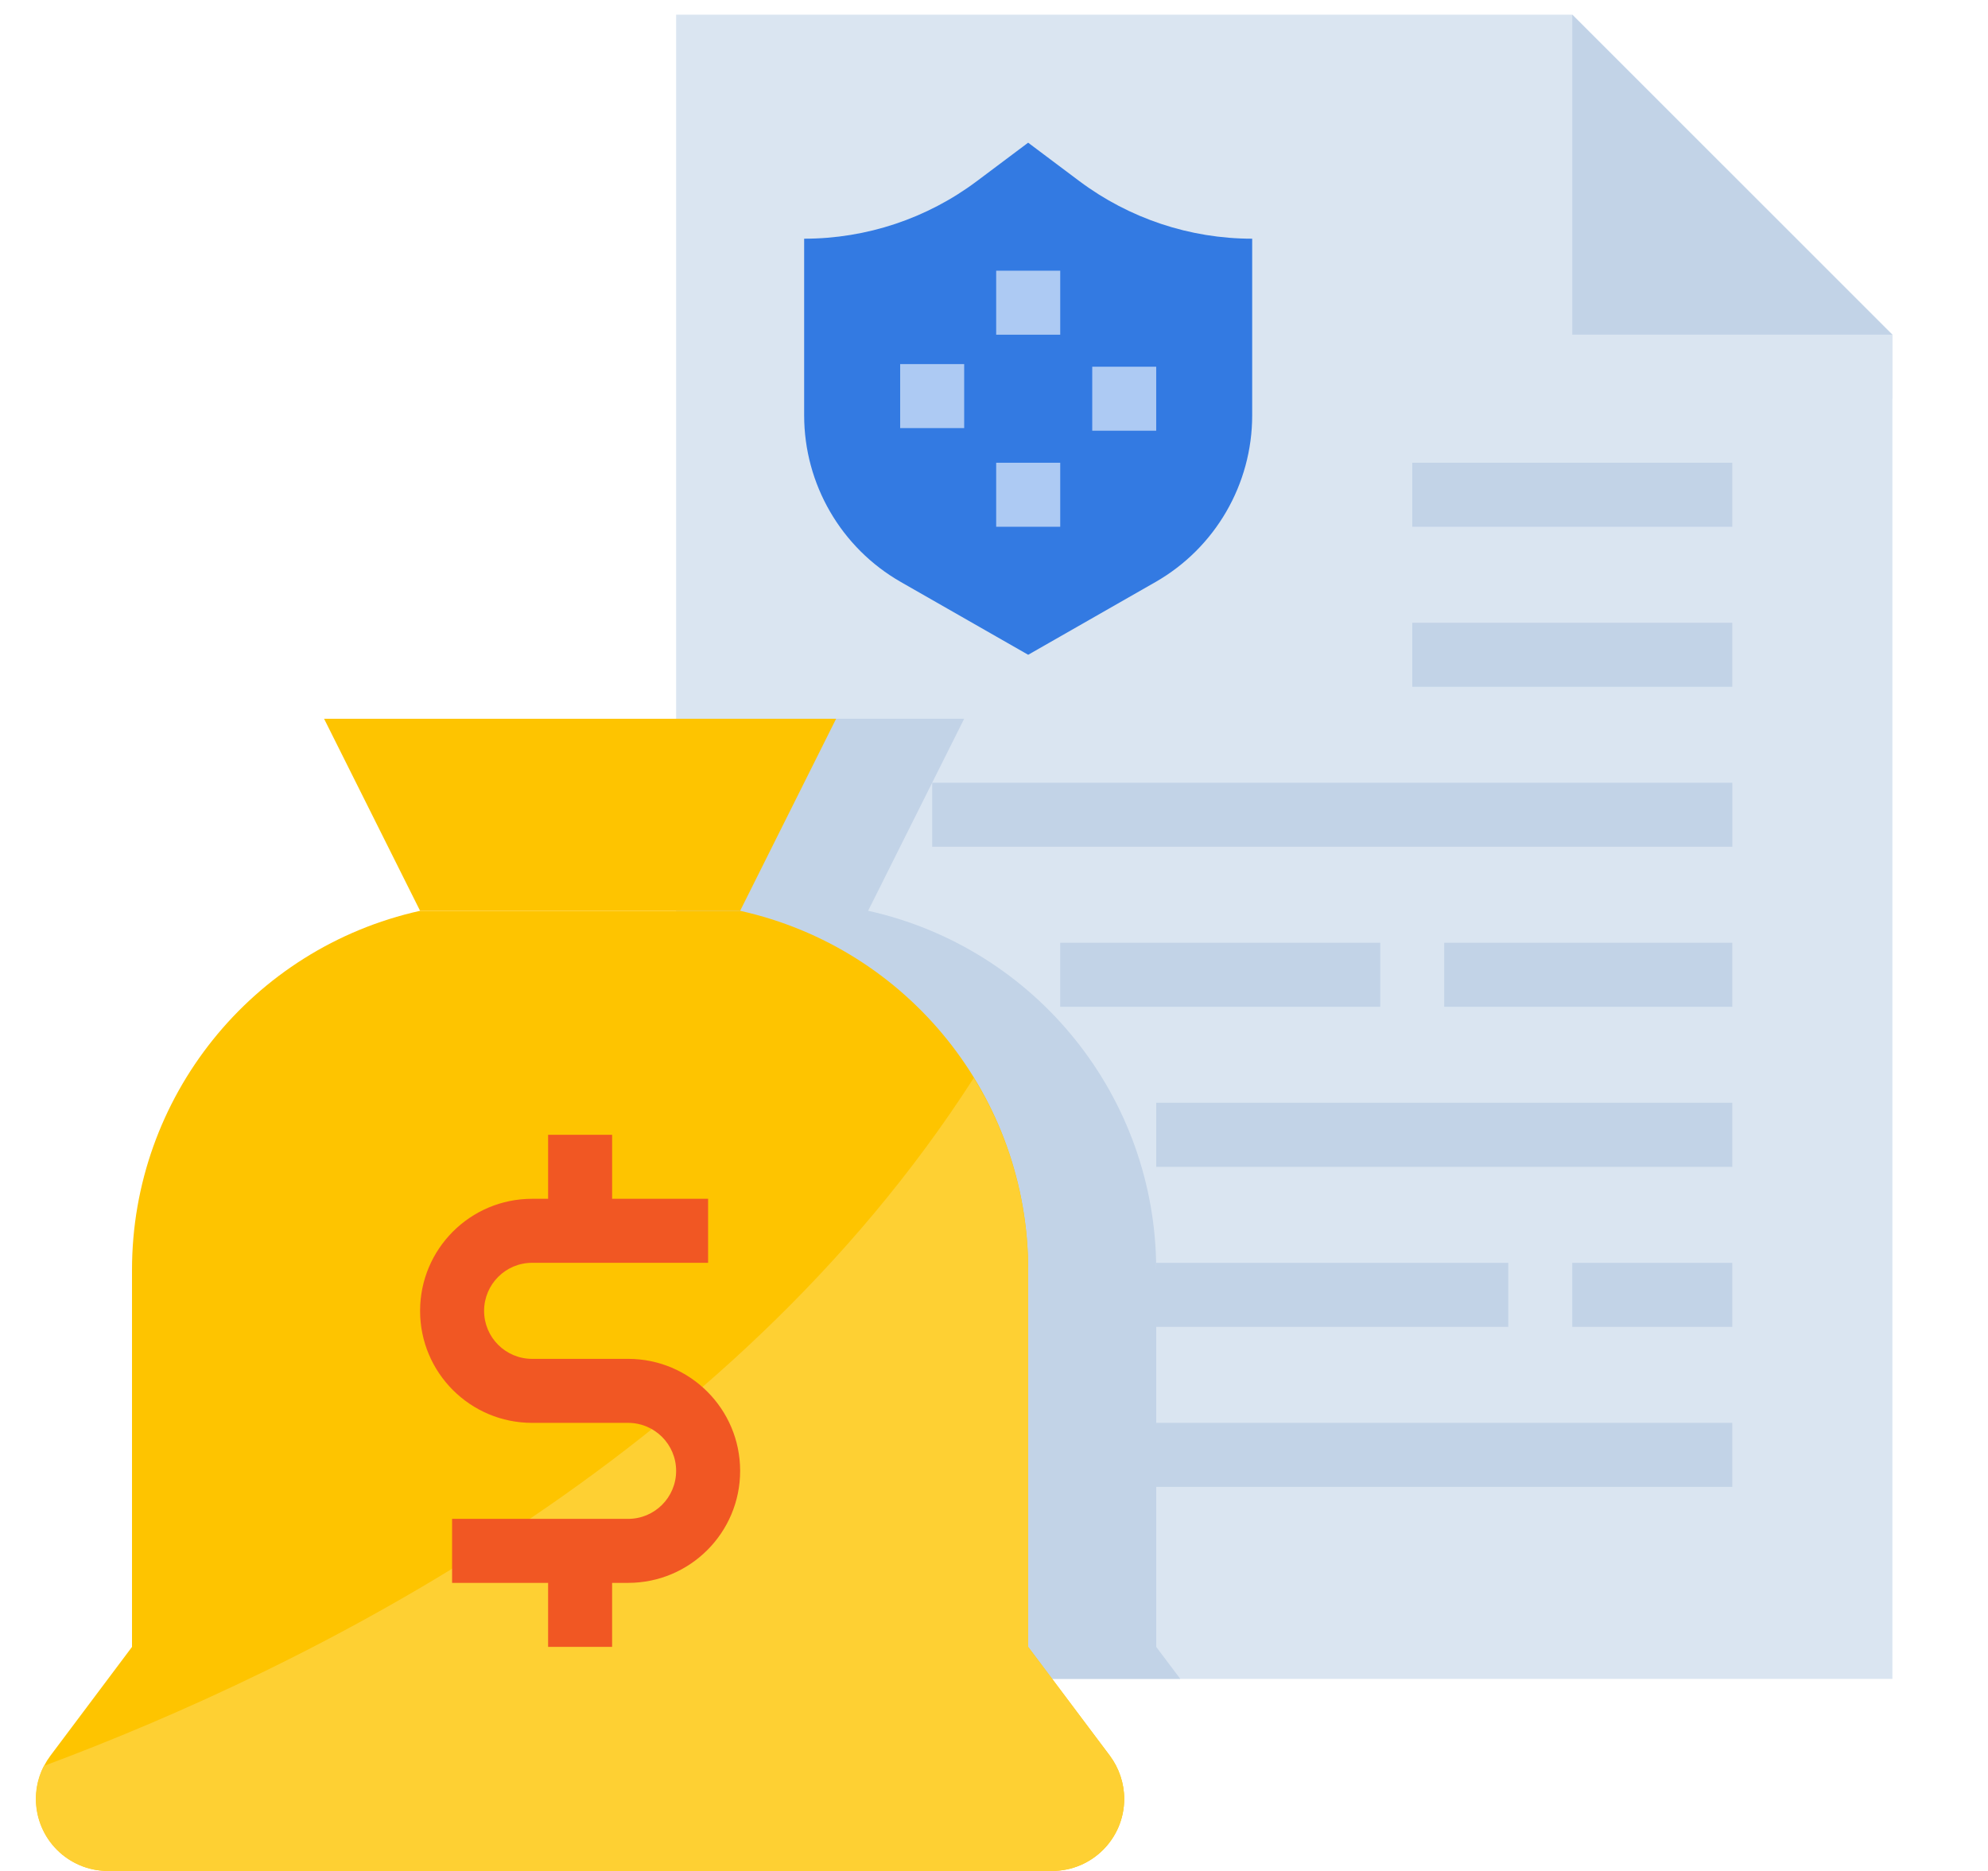 <?xml version="1.0" encoding="UTF-8"?>
<!-- Generator: Adobe Illustrator 16.0.0, SVG Export Plug-In . SVG Version: 6.00 Build 0)  -->
<!DOCTYPE svg PUBLIC "-//W3C//DTD SVG 1.1//EN" "http://www.w3.org/Graphics/SVG/1.1/DTD/svg11.dtd">
<svg version="1.1" id="Layer_1" xmlns="http://www.w3.org/2000/svg" xmlns:xlink="http://www.w3.org/1999/xlink" x="0px" y="0px" width="52.425px" height="49.34px" viewBox="0 0 52.425 49.34" enable-background="new 0 0 52.425 49.34" xml:space="preserve">
<g id="AngularJS_Templates_8_">
	<g>
		<g id="flat_2_">
			<polygon fill="#DAE5F1" points="49.904,44.276 17.83,44.276 17.83,0.387 41.462,0.387 49.904,8.827    "/>
			<path fill="#C2D3E7" d="M30.49,33.489c0-4.546-3.157-8.483-7.597-9.47l2.533-5.064H17.83v25.321h13.295l-0.635-0.844V33.489z"/>
			<polygon fill="#C2D3E7" points="41.462,0.387 41.462,8.827 49.904,8.827    "/>
			<path fill="#FEC400" d="M27.748,49.34h-24.9c-1.048,0-1.897-0.851-1.897-1.9l0,0c-0.001-0.408,0.133-0.81,0.378-1.138     l2.152-2.869v-9.943c0-4.546,3.158-8.483,7.597-9.47h8.44c4.439,0.987,7.596,4.924,7.596,9.47v9.943l2.153,2.869     c0.244,0.328,0.379,0.729,0.379,1.138l0,0C29.646,48.489,28.795,49.34,27.748,49.34z"/>
			<path fill="#FED033" d="M27.114,43.433v-9.943c0-1.789-0.497-3.542-1.435-5.063C19.219,38.502,8.08,43.99,1.157,46.571     c-0.481,0.931-0.117,2.075,0.813,2.557c0.271,0.142,0.573,0.214,0.878,0.212h24.9c1.048,0,1.898-0.851,1.898-1.9     c0-0.408-0.135-0.81-0.379-1.138L27.114,43.433z"/>
			<polygon fill="#FEC400" points="19.518,24.02 11.078,24.02 8.546,18.955 22.049,18.955    "/>
			<path fill="#F15723" d="M16.563,35.836h-2.531c-0.7,0-1.266-0.567-1.266-1.265c0-0.699,0.566-1.268,1.266-1.268h4.641v-1.688     h-2.531v-1.688h-1.688v1.688h-0.422c-1.632,0-2.954,1.323-2.954,2.956c0,1.63,1.322,2.953,2.954,2.953h2.531     c0.7,0,1.267,0.566,1.267,1.266s-0.566,1.266-1.267,1.266h-4.641v1.688h2.532v1.688h1.688v-1.688h0.421     c1.632,0,2.955-1.322,2.955-2.954S18.195,35.836,16.563,35.836L16.563,35.836z"/>
			<path fill="#337AE2" d="M21.206,6.295v4.657c0,1.817,0.973,3.496,2.552,4.398l3.356,1.918l3.356-1.918     c1.578-0.902,2.552-2.581,2.551-4.398V6.295l0,0c-1.643,0-3.24-0.533-4.558-1.519l-1.35-1.013l-1.351,1.013     C24.448,5.762,22.85,6.295,21.206,6.295z"/>
			<rect x="26.27" y="7.139" fill="#ADCAF3" width="1.689" height="1.688"/>
			<rect x="26.27" y="12.204" fill="#ADCAF3" width="1.689" height="1.688"/>
			<rect x="23.738" y="9.602" fill="#ADCAF3" width="1.688" height="1.688"/>
			<rect x="28.803" y="9.671" fill="#ADCAF3" width="1.687" height="1.688"/>
			<rect x="24.583" y="20.643" fill="#C2D3E7" width="21.1" height="1.688"/>
			<rect x="27.958" y="24.863" fill="#C2D3E7" width="8.44" height="1.688"/>
			<rect x="38.085" y="24.863" fill="#C2D3E7" width="7.597" height="1.688"/>
			<rect x="30.49" y="29.082" fill="#C2D3E7" width="15.192" height="1.691"/>
			<rect x="30.49" y="33.304" fill="#C2D3E7" width="9.284" height="1.688"/>
			<rect x="41.462" y="33.304" fill="#C2D3E7" width="4.22" height="1.688"/>
			<rect x="30.49" y="37.524" fill="#C2D3E7" width="15.192" height="1.688"/>
			<rect x="37.243" y="16.424" fill="#C2D3E7" width="8.439" height="1.688"/>
			<rect x="37.243" y="12.204" fill="#C2D3E7" width="8.439" height="1.688"/>
			<rect x="41.462" y="8.827" fill="#DAE5F1" width="8.441" height="1.688"/>
		</g>
	</g>
</g>
</svg>